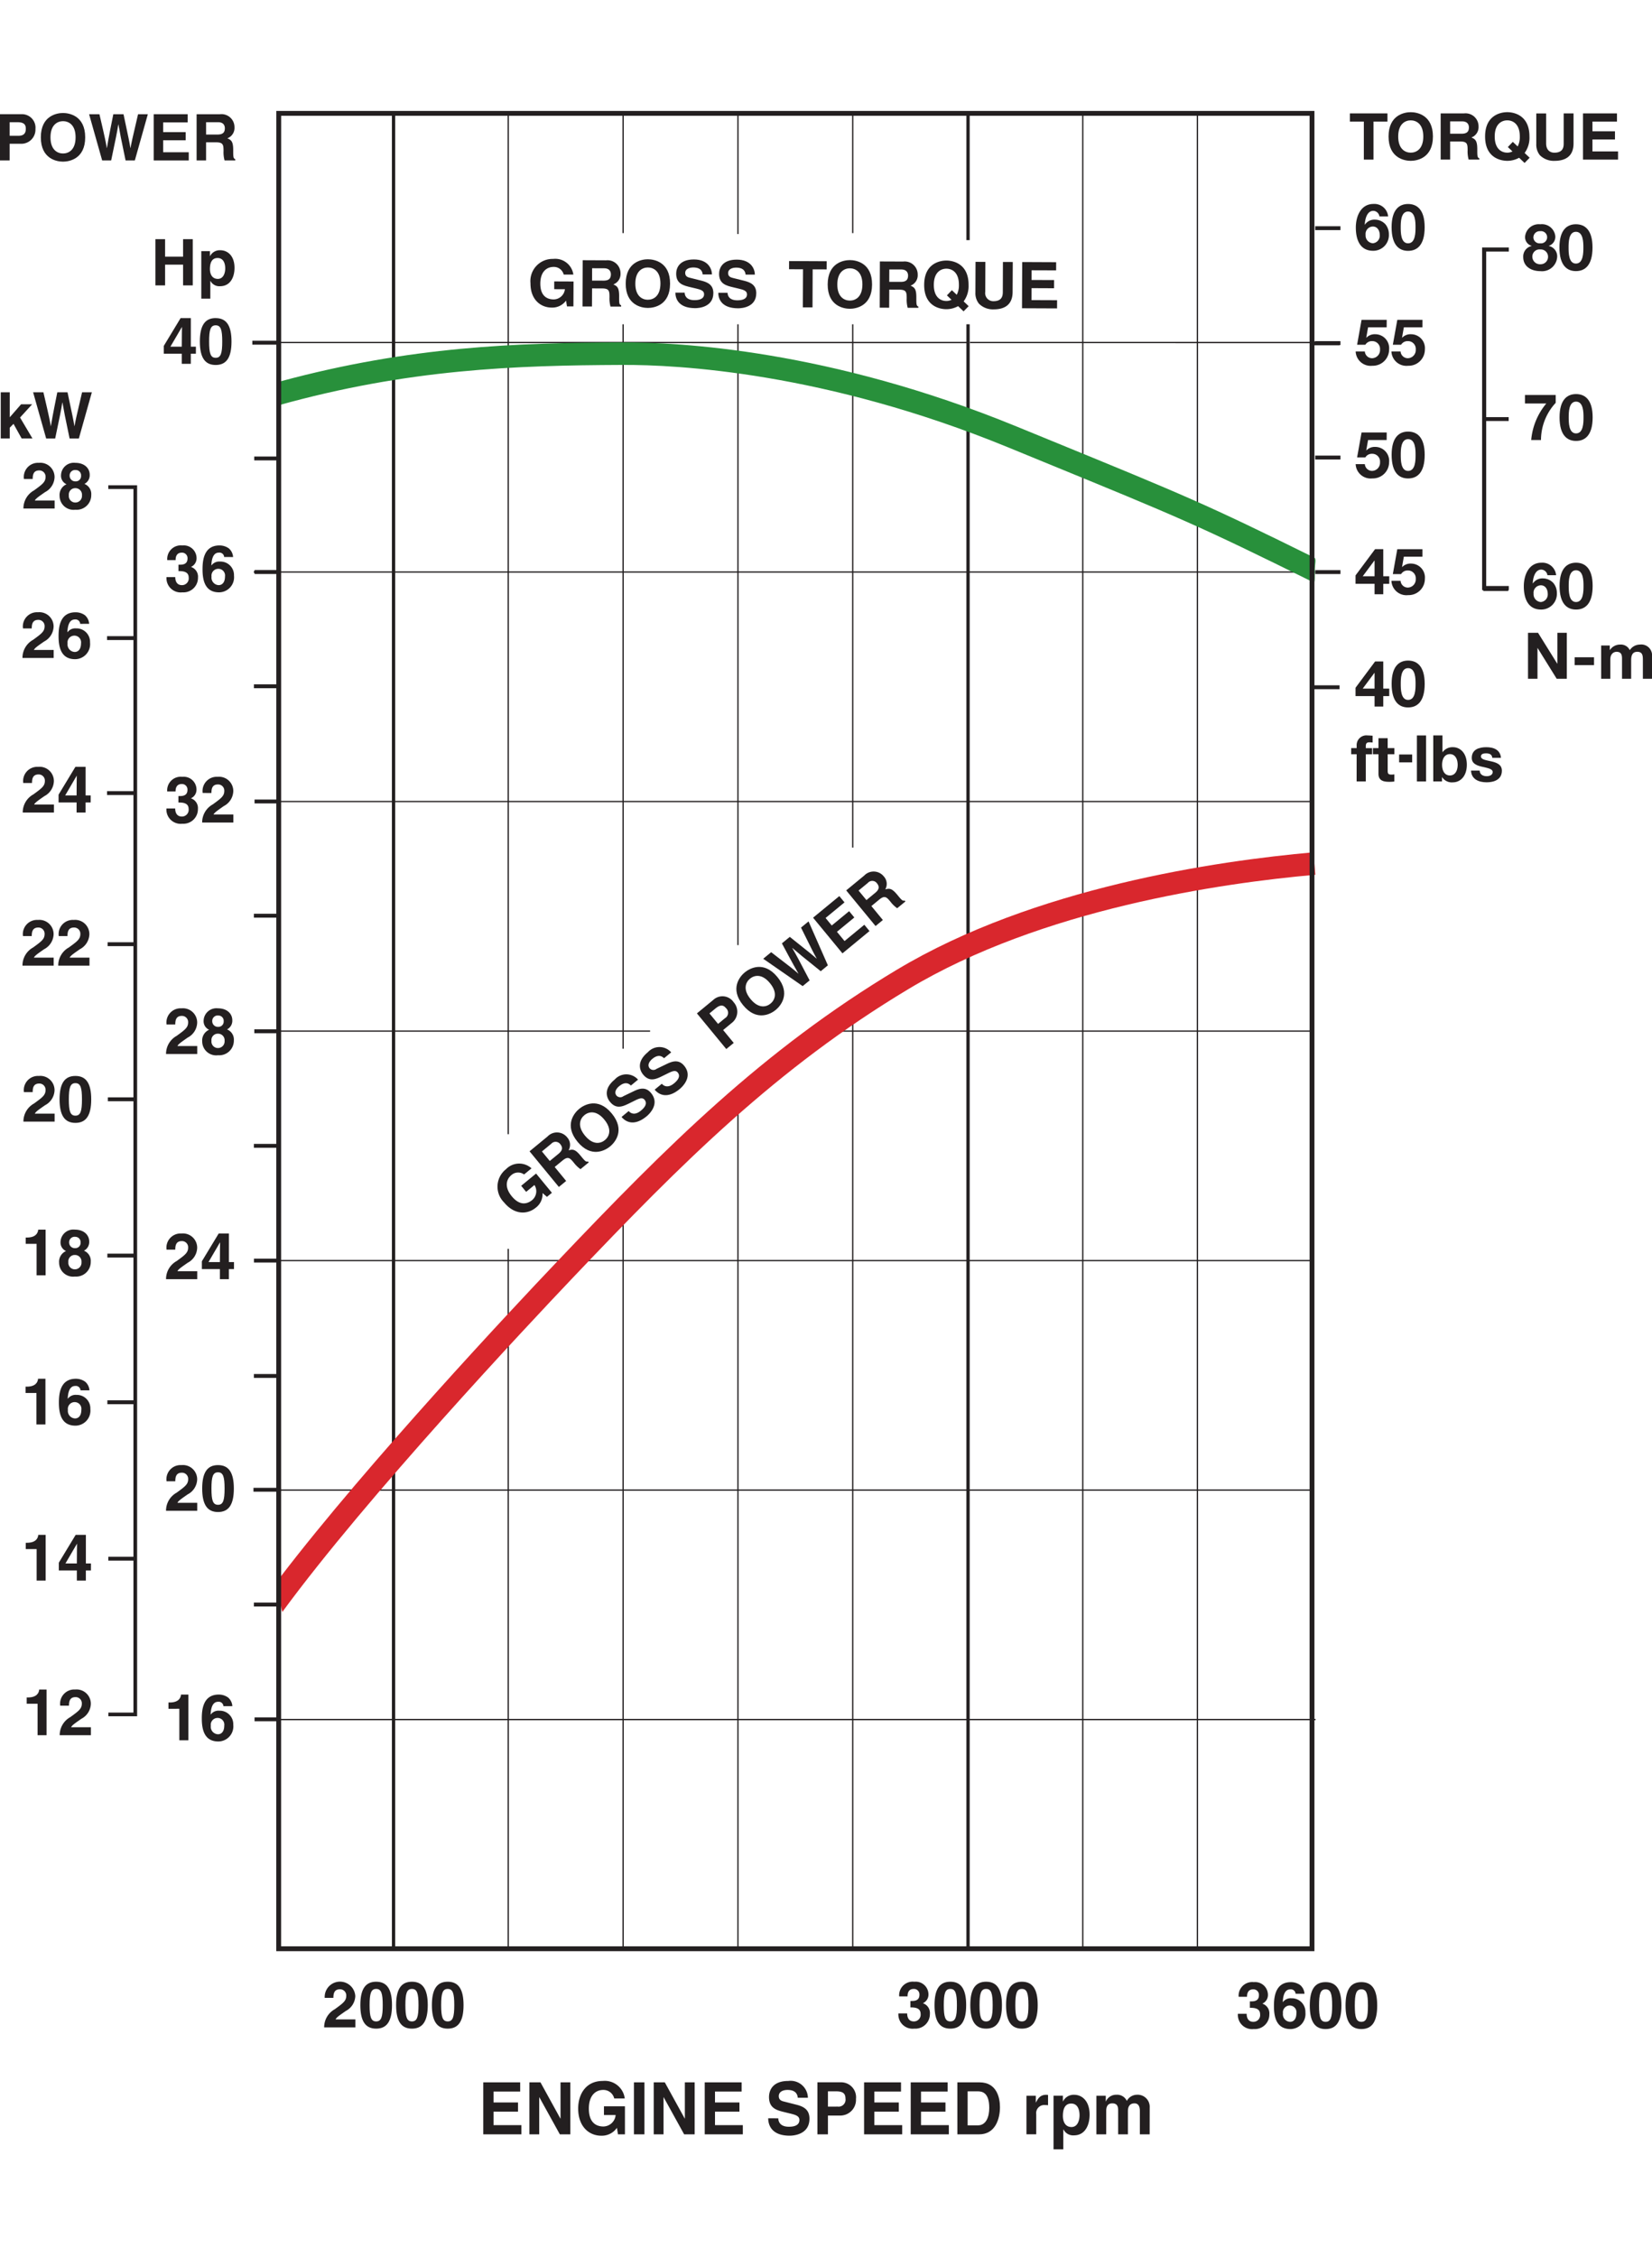 <svg xmlns="http://www.w3.org/2000/svg" viewBox="0 0 216 295"><g id="Isolation_Mode" data-name="Isolation Mode"><path d="M171.6,254.808H36.382v-.168H171.6Zm.407-29.992H36.24v-.168H172.01Zm-.52-29.994H36.24v-.168H171.49Zm-.092-29.994H36.384v-.168H171.4Zm.205-29.992h-64.7v-.168h64.7Zm-86.6,0H36.384v-.168H85Zm86.805-30H36.719v-.168H171.808Zm.105-29.992H36.387v-.168H171.913Zm-.283-29.994H126.823v-.168H171.63Zm-45.185,0H36.387v-.168h90.058ZM171.6,14.859H36.389v-.168H171.6Z" fill="#231f20"/><path d="M2.43,17.746c.944,0,.944-.674.944-.943,0-.589-.328-.832-1.112-.832h-1v1.775ZM1.262,20.967H0v-6.04H2.758a1.768,1.768,0,0,1,1.878,1.936,1.853,1.853,0,0,1-1.927,1.928H1.262Z" fill="#231f20"/><path d="M8.243,20.059c.681,0,1.64-.42,1.64-2.112s-.959-2.111-1.64-2.111S6.6,16.258,6.6,17.947s.959,2.112,1.639,2.112m0-5.291c.8,0,2.9.346,2.9,3.179s-2.1,3.179-2.9,3.179-2.9-.344-2.9-3.179,2.1-3.179,2.9-3.179" fill="#231f20"/><path d="M11.65,14.928H13c.775,3.3.849,3.726.959,4.416h.018c.108-.631.2-1.245.84-4.416H16.15c.708,3.313.766,3.634.9,4.416h.016c.1-.573.2-1.094.986-4.416h1.278l-1.7,6.04H16.42c-.623-2.961-.733-3.551-.935-4.711h-.016c-.184,1.16-.285,1.6-.934,4.711H13.358Z" fill="#231f20"/><polygon points="20.096 14.927 20.096 20.968 24.679 20.968 24.679 19.898 21.332 19.898 21.332 18.333 24.275 18.333 24.275 17.266 21.332 17.266 21.332 15.996 24.535 15.996 24.535 14.927 20.096 14.927" fill="#231f20"/><path d="M28.422,17.585c.658,0,.977-.227.977-.824,0-.319-.143-.791-.882-.791H26.944v1.615Zm-2.716-2.657h3.053a1.7,1.7,0,0,1,1.9,1.707,1.443,1.443,0,0,1-.933,1.44c.5.218.766.4.766,1.53,0,.882,0,1.1.27,1.2v.159h-1.4a3.965,3.965,0,0,1-.135-1.22c0-.824-.05-1.145-.984-1.145h-1.3v2.365H25.706Z" fill="#231f20"/><polygon points="63.187 272.144 63.187 278.939 68.171 278.939 68.171 277.737 64.53 277.737 64.53 275.976 67.729 275.976 67.729 274.774 64.53 274.774 64.53 273.346 68.014 273.346 68.014 272.144 63.187 272.144" fill="#231f20"/><polygon points="73.289 272.144 73.289 276.877 73.271 276.877 70.666 272.144 69.221 272.144 69.221 278.939 70.502 278.939 70.502 274.094 70.52 274.094 73.2 278.939 74.57 278.939 74.57 272.144 73.289 272.144" fill="#231f20"/><path d="M78.967,275.276H81.71v3.662H80.8l-.137-.849a2.4,2.4,0,0,1-2.049,1.029c-1.582,0-3.017-1.173-3.017-3.557,0-1.855,1-3.6,3.21-3.6a2.63,2.63,0,0,1,2.88,2.289H80.31a1.453,1.453,0,0,0-1.435-1.116c-.977,0-1.883.7-1.883,2.441,0,1.856.978,2.339,1.91,2.339a1.639,1.639,0,0,0,1.593-1.5H78.967Z" fill="#231f20"/><rect x="82.888" y="272.144" width="1.373" height="6.795" fill="#231f20"/><polygon points="89.545 272.144 89.545 276.877 89.529 276.877 86.923 272.144 85.476 272.144 85.476 278.939 86.757 278.939 86.757 274.094 86.775 274.094 89.452 278.939 90.827 278.939 90.827 272.144 89.545 272.144" fill="#231f20"/><polygon points="92.143 272.144 92.143 278.939 97.125 278.939 97.125 277.737 93.486 277.737 93.486 275.976 96.685 275.976 96.685 274.774 93.486 274.774 93.486 273.346 96.97 273.346 96.97 272.144 92.143 272.144" fill="#231f20"/><path d="M101.761,276.847c.009.38.191,1.1,1.39,1.1.65,0,1.371-.162,1.371-.881,0-.53-.5-.672-1.189-.842l-.7-.171c-1.06-.256-2.085-.5-2.085-2,0-.759.394-2.091,2.523-2.091a2.259,2.259,0,0,1,2.561,2.194H104.31c-.035-.3-.146-1.022-1.343-1.022-.521,0-1.141.2-1.141.813,0,.531.42.645.694.71l1.6.407c.9.227,1.718.606,1.718,1.826,0,2.044-2.011,2.224-2.588,2.224-2.395,0-2.806-1.429-2.806-2.271Z" fill="#231f20"/><path d="M109.524,275.313a.911.911,0,0,0,1.022-1.058c0-.663-.355-.937-1.206-.937h-1.088v2Zm-1.272,3.626H106.88v-6.8h3a1.957,1.957,0,0,1,2.04,2.177,2.055,2.055,0,0,1-2.094,2.168h-1.573Z" fill="#231f20"/><polygon points="112.979 272.144 112.979 278.939 117.962 278.939 117.962 277.737 114.322 277.737 114.322 275.976 117.521 275.976 117.521 274.774 114.322 274.774 114.322 273.346 117.807 273.346 117.807 272.144 112.979 272.144" fill="#231f20"/><polygon points="119.077 272.144 119.077 278.939 124.061 278.939 124.061 277.737 120.422 277.737 120.422 275.976 123.621 275.976 123.621 274.774 120.422 274.774 120.422 273.346 123.904 273.346 123.904 272.144 119.077 272.144" fill="#231f20"/><path d="M126.519,277.765h1.336c1.114,0,1.49-1.164,1.49-2.28,0-2.006-.924-2.168-1.508-2.168h-1.318Zm-1.344-5.621h2.9c2.213,0,2.671,1.95,2.671,3.237,0,1.456-.559,3.559-2.725,3.559h-2.844Z" fill="#231f20"/><path d="M134.209,273.9h1.224v.872h.02c.263-.512.557-1,1.335-1a2.243,2.243,0,0,1,.245.018v1.345a2.156,2.156,0,0,0-.364-.02,1.055,1.055,0,0,0-1.18,1.2v2.621h-1.28Z" fill="#231f20"/><path d="M140.1,277.983c.822,0,1.051-.928,1.051-1.523,0-.795-.274-1.544-1.089-1.544-.877,0-1.088.816-1.088,1.62,0,.746.31,1.447,1.126,1.447m-1.126-3.35h.018a1.545,1.545,0,0,1,1.454-.862c1.071,0,2.021.851,2.021,2.594,0,1.382-.6,2.707-2.048,2.707a1.412,1.412,0,0,1-1.371-.777h-.02v2.6h-1.278v-7h1.224Z" fill="#231f20"/><path d="M150.318,278.939h-1.28v-3.057c0-.749-.319-.993-.694-.993-.641,0-.87.435-.87,1.031v3.019H146.2v-3.028c0-.427,0-1.022-.768-1.022-.6,0-.795.435-.795.984v3.066h-1.281V273.9h1.224v.739h.018a1.449,1.449,0,0,1,1.382-.872,1.382,1.382,0,0,1,1.352.8,1.523,1.523,0,0,1,1.3-.8,1.577,1.577,0,0,1,1.691,1.685Z" fill="#231f20"/><path d="M42.455,261.1a2,2,0,0,1,4-.227,2.288,2.288,0,0,1-1.245,1.943c-.79.555-1.2.824-1.336,1.1h2.59v1.044h-4.08a2.687,2.687,0,0,1,1.389-2.372c1.076-.784,1.5-1.085,1.5-1.759a.807.807,0,0,0-.825-.849c-.824,0-.849.681-.858,1.119Z" fill="#231f20"/><path d="M49.184,264.182c.672,0,.858-.589.858-2.128s-.186-2.12-.858-2.12-.858.579-.858,2.12.184,2.128.858,2.128m0-5.189c1.4,0,2.069.968,2.069,3.061s-.665,3.071-2.069,3.071-2.069-.977-2.069-3.071.665-3.061,2.069-3.061" fill="#231f20"/><path d="M53.862,264.182c.671,0,.858-.589.858-2.128s-.187-2.12-.858-2.12-.859.579-.859,2.12.185,2.128.859,2.128m0-5.189c1.4,0,2.068.968,2.068,3.061s-.664,3.071-2.068,3.071-2.069-.977-2.069-3.071.664-3.061,2.069-3.061" fill="#231f20"/><path d="M58.539,264.182c.671,0,.858-.589.858-2.128s-.187-2.12-.858-2.12-.858.579-.858,2.12.184,2.128.858,2.128m0-5.189c1.4,0,2.069.968,2.069,3.061s-.665,3.071-2.069,3.071-2.069-.977-2.069-3.071.665-3.061,2.069-3.061" fill="#231f20"/><path d="M119.034,261.507h.184c.355,0,1-.033,1-.806a.717.717,0,0,0-.748-.766c-.808,0-.808.766-.808.975H117.57a1.775,1.775,0,0,1,1.976-1.916,1.673,1.673,0,0,1,1.851,1.664,1.227,1.227,0,0,1-.714,1.137v.016a1.331,1.331,0,0,1,.9,1.388,1.9,1.9,0,0,1-2.038,1.925,1.861,1.861,0,0,1-2.078-1.992h1.153l-.007.006c0,.322.083,1.045.874,1.045a.877.877,0,0,0,.883-.984c0-.818-.791-.851-1.337-.851Z" fill="#231f20"/><path d="M124.258,264.182c.672,0,.858-.589.858-2.128s-.186-2.12-.858-2.12-.858.579-.858,2.12.184,2.128.858,2.128m0-5.189c1.4,0,2.069.968,2.069,3.061s-.665,3.071-2.069,3.071-2.069-.977-2.069-3.071.665-3.061,2.069-3.061" fill="#231f20"/><path d="M128.935,264.182c.672,0,.858-.589.858-2.128s-.186-2.12-.858-2.12-.858.579-.858,2.12.184,2.128.858,2.128m0-5.189c1.4,0,2.069.968,2.069,3.061s-.665,3.071-2.069,3.071-2.069-.977-2.069-3.071.665-3.061,2.069-3.061" fill="#231f20"/><path d="M133.612,264.182c.671,0,.858-.589.858-2.128s-.187-2.12-.858-2.12-.858.579-.858,2.12.184,2.128.858,2.128m0-5.189c1.4,0,2.069.968,2.069,3.061s-.665,3.071-2.069,3.071-2.069-.977-2.069-3.071.665-3.061,2.069-3.061" fill="#231f20"/><path d="M163.422,261.561h.184c.355,0,1-.034,1-.807a.717.717,0,0,0-.748-.766c-.809,0-.809.766-.809.975h-1.094a1.777,1.777,0,0,1,1.977-1.916,1.673,1.673,0,0,1,1.851,1.665,1.225,1.225,0,0,1-.714,1.136v.016a1.333,1.333,0,0,1,.9,1.388,1.9,1.9,0,0,1-2.036,1.926,1.861,1.861,0,0,1-2.078-1.993h1.153l-.007.007c0,.321.083,1.044.874,1.044a.877.877,0,0,0,.883-.984c0-.817-.791-.851-1.337-.851Z" fill="#231f20"/><path d="M168.647,262.1a.9.9,0,0,0-.9,1.027.982.982,0,0,0,.934,1.11c.429,0,.825-.326.825-1.135a.877.877,0,0,0-.858-1m.748-1.538a.614.614,0,0,0-.69-.573c-.766,0-.944.876-.984,1.649l.016.018a1.251,1.251,0,0,1,1.119-.5A1.766,1.766,0,0,1,170.682,263a1.971,1.971,0,0,1-1.952,2.179c-1.809,0-2.161-1.514-2.161-3,0-1.137.15-3.129,2.219-3.129a2.082,2.082,0,0,1,1.22.388,1.61,1.61,0,0,1,.555,1.126Z" fill="#231f20"/><path d="M173.323,264.235c.671,0,.858-.588.858-2.127s-.187-2.121-.858-2.121-.858.58-.858,2.121.184,2.127.858,2.127m0-5.189c1.4,0,2.069.968,2.069,3.062s-.665,3.071-2.069,3.071-2.069-.977-2.069-3.071.665-3.062,2.069-3.062" fill="#231f20"/><path d="M178,264.235c.671,0,.858-.588.858-2.127s-.187-2.121-.858-2.121-.859.58-.859,2.121.185,2.127.859,2.127m0-5.189c1.4,0,2.069.968,2.069,3.062s-.665,3.071-2.069,3.071-2.069-.977-2.069-3.071.665-3.062,2.069-3.062" fill="#231f20"/><rect x="51.241" y="14.651" width="0.432" height="240.001" fill="#231f20"/><path d="M111.581,254.915h-.168v-122.4h.168Zm-15.015,0H96.4v-111.1h.168Zm-15.012-.263h-.168v-96.8h.168Zm-15.014,0h-.168V163.214h.168Zm0-106.422h-.168V14.651h.168Zm15.014-11.171h-.168V42.381h.168ZM96.566,123.52H96.4V42.381h.168Zm15.015-12.749h-.168V42.381h.168ZM96.566,30.583H96.4V14.651h.168Zm15.015-.119h-.168V14.914h.168Zm-30.027,0h-.168V14.914h.168Z" fill="#231f20"/><path d="M126.788,254.914h-.432V42.38h.432Zm0-223.53h-.432V14.915h.432Z" fill="#231f20"/><path d="M156.648,254.915h-.168V14.651h.168Zm-14.992,0h-.168v-240h.168Z" fill="#231f20"/><polygon points="176.497 14.82 176.497 15.889 178.323 15.889 178.323 20.861 179.584 20.861 179.584 15.889 181.41 15.889 181.41 14.82 176.497 14.82" fill="#231f20"/><path d="M184.456,19.952c.681,0,1.64-.42,1.64-2.112s-.959-2.111-1.64-2.111-1.64.422-1.64,2.111.96,2.112,1.64,2.112m0-5.29c.8,0,2.9.346,2.9,3.178s-2.1,3.179-2.9,3.179-2.9-.344-2.9-3.179,2.1-3.178,2.9-3.178" fill="#231f20"/><path d="M191.084,17.478c.658,0,.977-.227.977-.824,0-.319-.144-.791-.883-.791h-1.572v1.615Zm-2.716-2.657h3.053a1.7,1.7,0,0,1,1.9,1.707,1.442,1.442,0,0,1-.932,1.44c.5.218.766.4.766,1.53,0,.883,0,1.1.27,1.2v.159h-1.4a4,4,0,0,1-.134-1.219c0-.825-.05-1.146-.984-1.146h-1.3v2.365h-1.238Z" fill="#231f20"/><path d="M197.8,18.54l.638.6a2.688,2.688,0,0,0,.279-1.3c0-1.689-.959-2.112-1.64-2.112s-1.642.423-1.642,2.112.959,2.112,1.642,2.112a1.481,1.481,0,0,0,.681-.162l-.607-.571Zm1.539,2.758-.714-.68a3.172,3.172,0,0,1-1.548.4c-.8,0-2.9-.344-2.9-3.179s2.1-3.179,2.9-3.179,2.9.344,2.9,3.179a3.38,3.38,0,0,1-.631,2.152l.656.625Z" fill="#231f20"/><path d="M205.741,18.749c0,1.591-.96,2.272-2.483,2.272a2.577,2.577,0,0,1-1.916-.733,2.193,2.193,0,0,1-.472-1.464v-4h1.288v3.92c0,.843.487,1.211,1.076,1.211.867,0,1.219-.42,1.219-1.152V14.82h1.288Z" fill="#231f20"/><polygon points="206.977 14.82 206.977 20.861 211.56 20.861 211.56 19.791 208.213 19.791 208.213 18.228 211.158 18.228 211.158 17.158 208.213 17.158 208.213 15.889 211.419 15.889 211.419 14.82 206.977 14.82" fill="#231f20"/><path d="M68.146,154.973l1.947-1.6,2.069,2.514-.647.533-.579-.5a2.221,2.221,0,0,1-.872,1.908c-1.123.923-2.806.959-4.153-.679a2.9,2.9,0,0,1,.247-4.344,2.394,2.394,0,0,1,3.338-.113l-.973.8a1.324,1.324,0,0,0-1.651.074c-.694.571-.941,1.582.043,2.777,1.047,1.271,2.015,1.031,2.678.485a1.5,1.5,0,0,0,.285-1.956l-1.085.894Z" fill="#231f20"/><path d="M73.027,150.791c.5-.418.609-.795.229-1.258a.76.76,0,0,0-1.184-.049l-1.215,1,1.026,1.246Zm-3.788-.326,2.357-1.94a1.7,1.7,0,0,1,2.554.11,1.44,1.44,0,0,1,.193,1.7c.521-.146.847-.173,1.564.7.561.681.7.849.972.757l.1.123L75.9,152.8a4.032,4.032,0,0,1-.88-.856c-.524-.636-.766-.852-1.487-.258l-1.007.828,1.5,1.827-.954.784Z" fill="#231f20"/><path d="M79.092,149c.526-.433,1-1.366-.074-2.673s-2.084-1.02-2.61-.586-1,1.366.076,2.673,2.083,1.02,2.608.586m-3.362-4.084c.615-.507,2.459-1.579,4.261.611s.4,3.79-.218,4.3-2.46,1.579-4.261-.609-.4-3.792.218-4.3" fill="#231f20"/><path d="M82.2,145.205c.22.254.757.643,1.606-.061.463-.377.883-.912.476-1.406-.3-.364-.73-.173-1.319.119l-.595.294c-.9.445-1.766.874-2.61-.15-.429-.521-.9-1.665.611-2.911a2.046,2.046,0,0,1,3.057.009l-.934.77c-.2-.186-.681-.615-1.532.085-.371.3-.7.8-.353,1.227a.661.661,0,0,0,.9.081l1.366-.656c.764-.371,1.564-.591,2.253.245,1.155,1.4-.173,2.705-.582,3.041-1.7,1.4-2.8.661-3.275.084Z" fill="#231f20"/><path d="M86.534,141.638c.22.254.757.642,1.609-.059.46-.379.88-.912.474-1.406-.3-.364-.73-.173-1.319.117l-.6.294c-.9.445-1.764.874-2.609-.15-.429-.519-.9-1.665.611-2.912a2.046,2.046,0,0,1,3.058.012l-.935.768c-.2-.187-.68-.616-1.532.085-.37.306-.7.8-.35,1.227a.656.656,0,0,0,.894.081l1.366-.656c.764-.369,1.563-.591,2.253.245,1.155,1.4-.173,2.7-.582,3.041-1.7,1.4-2.8.663-3.275.083Z" fill="#231f20"/><path d="M94.79,133.072a.82.82,0,0,0,.128-1.325c-.375-.456-.781-.434-1.386.063l-.772.635,1.127,1.371Zm1.146,3.23-.975.8-3.839-4.661,2.13-1.754a1.765,1.765,0,0,1,2.677.3,1.85,1.85,0,0,1-.263,2.711l-1.116.919Z" fill="#231f20"/><path d="M100.747,131.161c.528-.431,1-1.363-.074-2.671s-2.085-1.02-2.611-.586-1,1.366.077,2.671,2.082,1.02,2.608.586m-3.363-4.082c.618-.507,2.46-1.579,4.261.609s.4,3.792-.218,4.3-2.459,1.579-4.261-.611-.4-3.79.218-4.3" fill="#231f20"/><path d="M99.792,125.3l1.038-.856c2.7,2.062,3.026,2.336,3.549,2.8l.013-.011c-.316-.555-.635-1.087-2.158-3.943l1.031-.849c2.653,2.107,2.9,2.319,3.5,2.835l.013-.011c-.285-.5-.539-.97-2.046-4.035l.986-.811,2.527,5.742-.934.769c-2.363-1.89-2.822-2.274-3.716-3.042l-.011.011c.593,1.013.8,1.415,2.273,4.23l-.909.748Z" fill="#231f20"/><polygon points="110.418 117.934 107.945 119.972 108.752 120.954 111.025 119.082 111.703 119.907 109.43 121.776 110.425 122.987 113.011 120.857 113.689 121.681 110.151 124.595 106.31 119.934 109.74 117.11 110.418 117.934" fill="#231f20"/><path d="M114.429,116.691c.506-.416.609-.793.229-1.256a.757.757,0,0,0-1.183-.049l-1.216,1,1.027,1.249Zm-3.787-.324L113,114.426a1.7,1.7,0,0,1,2.554.11,1.442,1.442,0,0,1,.194,1.7c.521-.146.847-.175,1.563.694.562.683.7.852.973.76l.1.123-1.076.885a3.938,3.938,0,0,1-.881-.856c-.523-.633-.766-.849-1.487-.256l-1.006.829,1.5,1.824-.955.787Z" fill="#231f20"/><path d="M72.465,36.778l2.525.011-.016,3.255-.84,0-.124-.757a2.22,2.22,0,0,1-1.887.91c-1.455-.007-2.772-1.056-2.763-3.174a2.9,2.9,0,0,1,2.966-3.185,2.394,2.394,0,0,1,2.641,2.046l-1.262,0a1.322,1.322,0,0,0-1.317-1c-.9,0-1.734.616-1.741,2.163-.006,1.649.892,2.081,1.75,2.085A1.5,1.5,0,0,0,73.864,37.8l-1.4-.007Z" fill="#231f20"/><path d="M78.893,36.677c.656,0,.975-.222.979-.82,0-.319-.141-.791-.88-.793l-1.573-.007-.006,1.615Zm-2.707-2.669,3.053.014a1.7,1.7,0,0,1,1.894,1.714,1.443,1.443,0,0,1-.939,1.435c.5.223.763.407.759,1.534-.005.883-.005,1.1.265,1.2l0,.159-1.395,0a4.038,4.038,0,0,1-.131-1.22c0-.827-.045-1.146-.979-1.15l-1.3-.005L77.4,40.053l-1.236,0Z" fill="#231f20"/><path d="M84.7,39.174c.683.005,1.643-.413,1.652-2.1s-.953-2.113-1.634-2.116-1.642.414-1.648,2.1.95,2.118,1.63,2.118m.023-5.29c.8,0,2.9.357,2.889,3.192S85.5,40.248,84.7,40.244s-2.9-.358-2.887-3.193,2.114-3.169,2.914-3.167" fill="#231f20"/><path d="M89.519,38.245c.007.337.173.977,1.276.982.6,0,1.263-.14,1.265-.778,0-.471-.451-.6-1.092-.754l-.647-.153c-.975-.232-1.916-.454-1.909-1.784,0-.672.368-1.855,2.329-1.849,1.849.007,2.341,1.222,2.348,1.961l-1.213,0c-.032-.27-.13-.91-1.231-.914-.481,0-1.054.173-1.056.719,0,.471.386.575.636.633l1.471.368c.825.205,1.579.544,1.575,1.631-.007,1.815-1.858,1.968-2.388,1.966-2.2-.009-2.579-1.281-2.574-2.029Z" fill="#231f20"/><path d="M95.13,38.267c.007.337.173.978,1.276.982.595,0,1.26-.137,1.265-.777,0-.472-.454-.6-1.092-.753l-.647-.155c-.975-.229-1.916-.454-1.909-1.783,0-.672.368-1.856,2.327-1.849,1.851.009,2.343,1.222,2.35,1.961l-1.213-.005c-.032-.269-.131-.909-1.232-.912-.48,0-1.053.171-1.055.719,0,.47.384.573.635.634l1.472.366c.824.207,1.579.546,1.575,1.631-.007,1.817-1.858,1.968-2.388,1.965-2.2-.009-2.579-1.28-2.575-2.028Z" fill="#231f20"/><polygon points="106.236 40.173 104.973 40.169 104.996 35.195 103.169 35.188 103.174 34.119 108.087 34.142 108.082 35.209 106.256 35.202 106.236 40.173" fill="#231f20"/><path d="M111.111,39.284c.683.005,1.642-.413,1.649-2.1s-.951-2.114-1.631-2.118-1.642.415-1.649,2.1.95,2.116,1.631,2.118m.022-5.29c.8,0,2.9.357,2.889,3.192s-2.116,3.17-2.916,3.167-2.9-.357-2.886-3.192,2.114-3.169,2.913-3.167" fill="#231f20"/><path d="M117.751,36.838c.656.005.975-.222.98-.82,0-.319-.142-.79-.881-.8l-1.572,0-.007,1.615Zm-2.707-2.669,3.053.012a1.7,1.7,0,0,1,1.894,1.716,1.443,1.443,0,0,1-.939,1.435c.5.221.764.407.759,1.535,0,.883,0,1.1.265,1.2l0,.159-1.395,0a4.028,4.028,0,0,1-.13-1.222c0-.825-.045-1.144-.98-1.148l-1.3-.005-.011,2.364-1.235-.005Z" fill="#231f20"/><path d="M124.459,37.926l.636.6a2.67,2.67,0,0,0,.283-1.294c.007-1.691-.95-2.116-1.631-2.118s-1.642.413-1.649,2.105.951,2.116,1.631,2.118a1.506,1.506,0,0,0,.683-.157l-.6-.575Zm1.528,2.766-.712-.683a3.161,3.161,0,0,1-1.55.4c-.8,0-2.9-.357-2.889-3.192s2.116-3.17,2.916-3.165,2.9.355,2.889,3.19A3.387,3.387,0,0,1,126,39.389l.654.624Z" fill="#231f20"/><path d="M132.4,38.17c-.007,1.59-.968,2.267-2.491,2.262A2.586,2.586,0,0,1,128,39.691a2.186,2.186,0,0,1-.465-1.465l.018-4.005,1.285.006-.016,3.918a1.057,1.057,0,0,0,1.071,1.218c.868,0,1.222-.416,1.225-1.148l.015-3.979,1.288.005Z" fill="#231f20"/><polygon points="138.09 35.333 134.884 35.322 134.88 36.591 137.825 36.602 137.82 37.671 134.875 37.658 134.868 39.224 138.215 39.237 138.211 40.306 133.628 40.286 133.653 34.246 138.094 34.266 138.09 35.333" fill="#231f20"/><path d="M23.77,45.309c0-1.447.025-2.381.025-2.565h-.016l-1.5,2.565Zm1.842.917h-.665v1.32H23.77v-1.32H21.414V45.208l2.2-3.635h1.336v3.736h.665Z" fill="#231f20"/><path d="M28.2,46.763c.672,0,.858-.588.858-2.127s-.186-2.121-.858-2.121-.858.582-.858,2.121.184,2.127.858,2.127m0-5.189c1.4,0,2.069.968,2.069,3.062S29.607,47.7,28.2,47.7s-2.069-.975-2.069-3.068.665-3.062,2.069-3.062" fill="#231f20"/><polygon points="21.585 34.588 21.585 37.298 20.322 37.298 20.322 31.257 21.585 31.257 21.585 33.546 23.939 33.546 23.939 31.257 25.202 31.257 25.202 37.298 23.939 37.298 23.939 34.588 21.585 34.588" fill="#231f20"/><path d="M28.483,36.448c.757,0,.966-.825.966-1.355,0-.705-.251-1.372-1-1.372-.809,0-1,.725-1,1.44,0,.665.285,1.287,1.035,1.287m-1.035-2.979h.018a1.42,1.42,0,0,1,1.336-.764c.984,0,1.86.755,1.86,2.3,0,1.227-.557,2.4-1.884,2.4a1.309,1.309,0,0,1-1.263-.69H27.5v2.314H26.32V32.822h1.128Z" fill="#231f20"/><path d="M36.653,224.954h-3.37v-.508h3.37Zm.075-30H33.14v-.508h3.588ZM36.572,165H33.205v-.508h3.367Zm.049-29.968H33.252v-.507h3.369ZM36.653,105h-3.37v-.508h3.37Zm0-29.983h-3.37V74.5h3.37Zm-.292-29.974H32.993V44.53h3.368Z" fill="#231f20"/><path d="M23.335,73.8h.184c.355,0,1-.034,1-.809a.717.717,0,0,0-.748-.764c-.809,0-.809.764-.809.975H21.87a1.776,1.776,0,0,1,1.977-1.916A1.673,1.673,0,0,1,25.7,72.949a1.225,1.225,0,0,1-.714,1.136V74.1a1.333,1.333,0,0,1,.9,1.388,1.9,1.9,0,0,1-2.038,1.926,1.861,1.861,0,0,1-2.078-1.993h1.153l-.007.007c0,.321.083,1.044.874,1.044a.877.877,0,0,0,.883-.984c0-.817-.791-.851-1.337-.851Z" fill="#231f20"/><path d="M28.559,74.338a.893.893,0,0,0-.9,1.024.983.983,0,0,0,.934,1.11c.429,0,.825-.328.825-1.134a.875.875,0,0,0-.858-1m.748-1.541a.613.613,0,0,0-.69-.573c-.766,0-.943.876-.984,1.649l.016.018a1.253,1.253,0,0,1,1.119-.5,1.767,1.767,0,0,1,1.826,1.843,1.971,1.971,0,0,1-1.952,2.179c-1.809,0-2.161-1.515-2.161-3,0-1.137.15-3.129,2.219-3.129a2.093,2.093,0,0,1,1.22.386,1.622,1.622,0,0,1,.555,1.128Z" fill="#231f20"/><path d="M22.027,222.5H22.2c1.137,0,1.438-.589,1.465-1.034h.966v5.971H23.449v-4.113H22.027Z" fill="#231f20"/><path d="M28.463,224.516a.9.9,0,0,0-.9,1.027.983.983,0,0,0,.935,1.11c.429,0,.824-.326.824-1.135a.876.876,0,0,0-.858-1m.748-1.539a.613.613,0,0,0-.689-.572c-.766,0-.944.876-.984,1.648l.015.018a1.253,1.253,0,0,1,1.119-.5,1.766,1.766,0,0,1,1.827,1.842,1.971,1.971,0,0,1-1.953,2.179c-1.808,0-2.161-1.514-2.161-3,0-1.137.151-3.13,2.22-3.13a2.079,2.079,0,0,1,1.22.389,1.606,1.606,0,0,1,.554,1.125Z" fill="#231f20"/><path d="M21.777,193.587a1.852,1.852,0,0,1,1.952-2.111,1.865,1.865,0,0,1,2.051,1.884,2.29,2.29,0,0,1-1.245,1.944c-.791.554-1.2.824-1.336,1.1h2.59v1.045h-4.08a2.685,2.685,0,0,1,1.388-2.372c1.076-.784,1.506-1.085,1.506-1.759a.806.806,0,0,0-.825-.849c-.824,0-.849.68-.858,1.118Z" fill="#231f20"/><path d="M28.506,196.665c.672,0,.858-.588.858-2.127s-.186-2.121-.858-2.121-.858.58-.858,2.121.184,2.127.858,2.127m0-5.189c1.4,0,2.069.968,2.069,3.062s-.665,3.071-2.069,3.071-2.069-.977-2.069-3.071.665-3.062,2.069-3.062" fill="#231f20"/><path d="M21.778,163.318a1.852,1.852,0,0,1,1.952-2.111,1.866,1.866,0,0,1,2.051,1.885,2.289,2.289,0,0,1-1.245,1.943c-.79.555-1.2.824-1.336,1.1h2.59v1.045H21.71a2.684,2.684,0,0,1,1.389-2.372c1.076-.784,1.5-1.085,1.5-1.759a.806.806,0,0,0-.825-.849c-.824,0-.849.68-.858,1.118Z" fill="#231f20"/><path d="M28.751,164.942c0-1.446.025-2.381.025-2.565H28.76l-1.5,2.565Zm1.842.917h-.665v1.321H28.751v-1.321H26.394v-1.018l2.2-3.634h1.337v3.735h.665Z" fill="#231f20"/><path d="M21.778,133.891a1.852,1.852,0,0,1,1.952-2.111,1.864,1.864,0,0,1,2.051,1.885,2.28,2.28,0,0,1-1.245,1.94c-.79.558-1.2.827-1.336,1.1h2.59v1.045H21.71a2.684,2.684,0,0,1,1.389-2.372c1.076-.784,1.5-1.087,1.5-1.759a.806.806,0,0,0-.825-.849c-.824,0-.849.68-.858,1.118Z" fill="#231f20"/><path d="M29.246,133.461a.691.691,0,0,0-.69-.741.715.715,0,0,0-.806.741.734.734,0,0,0,.766.74.689.689,0,0,0,.73-.74m-.757,1.634a.826.826,0,0,0-.84.925.85.85,0,0,0,.867.95.869.869,0,0,0,.849-.943.851.851,0,0,0-.876-.932m.018,2.817a1.829,1.829,0,0,1-2.069-1.818,1.515,1.515,0,0,1,.907-1.514,1.213,1.213,0,0,1-.723-1.168,1.676,1.676,0,0,1,1.86-1.633c1.236,0,1.892.732,1.892,1.557a1.271,1.271,0,0,1-.69,1.2,1.424,1.424,0,0,1,.892,1.44,1.913,1.913,0,0,1-2.069,1.935" fill="#231f20"/><path d="M23.328,104.037h.184c.355,0,1-.034,1-.806a.717.717,0,0,0-.748-.766c-.809,0-.809.766-.809.975H21.863a1.777,1.777,0,0,1,1.977-1.917,1.673,1.673,0,0,1,1.851,1.665,1.227,1.227,0,0,1-.714,1.137v.015a1.336,1.336,0,0,1,.9,1.389,1.9,1.9,0,0,1-2.037,1.925,1.861,1.861,0,0,1-2.078-1.993h1.152l-.006.009c0,.319.083,1.043.873,1.043a.877.877,0,0,0,.883-.984c0-.818-.79-.849-1.336-.849Z" fill="#231f20"/><path d="M26.5,103.635a1.853,1.853,0,0,1,1.952-2.112,1.865,1.865,0,0,1,2.051,1.885,2.282,2.282,0,0,1-1.245,1.941c-.791.557-1.2.826-1.336,1.1h2.59V107.5h-4.08a2.686,2.686,0,0,1,1.388-2.372c1.076-.784,1.506-1.087,1.506-1.759a.807.807,0,0,0-.825-.849c-.824,0-.849.681-.858,1.119Z" fill="#231f20"/><path d="M3.491,221.841h.168c1.137,0,1.438-.589,1.465-1.034H6.09v5.971H4.913v-4.113H3.491Z" fill="#231f20"/><path d="M7.874,222.918a1.853,1.853,0,0,1,1.952-2.112,1.866,1.866,0,0,1,2.051,1.885,2.287,2.287,0,0,1-1.245,1.943c-.79.555-1.2.825-1.336,1.1h2.59v1.045H7.806A2.686,2.686,0,0,1,9.2,224.407c1.076-.784,1.5-1.085,1.5-1.759a.807.807,0,0,0-.825-.849c-.824,0-.849.681-.858,1.119Z" fill="#231f20"/><path d="M3.369,201.627h.168c1.137,0,1.438-.588,1.465-1.033h.966v5.971H4.79v-4.113H3.369Z" fill="#231f20"/><path d="M10.048,204.329c0-1.447.025-2.382.025-2.566h-.016l-1.5,2.566Zm1.842.916h-.665v1.321H10.048v-1.321H7.692v-1.018l2.2-3.634h1.336v3.736h.665Z" fill="#231f20"/><path d="M3.129,142.728a1.852,1.852,0,0,1,1.952-2.111A1.865,1.865,0,0,1,7.132,142.5a2.291,2.291,0,0,1-1.244,1.944c-.791.555-1.2.824-1.337,1.1h2.59v1.045H3.062a2.685,2.685,0,0,1,1.388-2.372c1.076-.784,1.505-1.085,1.505-1.759a.806.806,0,0,0-.824-.849c-.825,0-.849.68-.858,1.118Z" fill="#231f20"/><path d="M9.859,145.806c.671,0,.858-.588.858-2.127s-.187-2.121-.858-2.121S9,142.138,9,143.679s.184,2.127.858,2.127m0-5.189c1.4,0,2.069.968,2.069,3.062s-.665,3.071-2.069,3.071-2.069-.975-2.069-3.071.665-3.062,2.069-3.062" fill="#231f20"/><path d="M3.006,82.129a1.853,1.853,0,0,1,1.952-2.112A1.865,1.865,0,0,1,7.009,81.9a2.289,2.289,0,0,1-1.244,1.943c-.791.555-1.2.824-1.337,1.1h2.59V85.99H2.939a2.683,2.683,0,0,1,1.388-2.372c1.076-.784,1.505-1.085,1.505-1.759a.806.806,0,0,0-.824-.849c-.825,0-.849.681-.858,1.119Z" fill="#231f20"/><path d="M9.736,83.072a.893.893,0,0,0-.9,1.024.983.983,0,0,0,.935,1.11c.429,0,.824-.328.824-1.134a.875.875,0,0,0-.858-1m.748-1.541a.613.613,0,0,0-.69-.573c-.766,0-.943.876-.984,1.649l.016.018a1.256,1.256,0,0,1,1.119-.5,1.766,1.766,0,0,1,1.826,1.842A1.971,1.971,0,0,1,9.819,86.15c-1.808,0-2.161-1.514-2.161-3,0-1.137.151-3.129,2.22-3.129A2.092,2.092,0,0,1,11.1,80.4a1.624,1.624,0,0,1,.555,1.128Z" fill="#231f20"/><path d="M3.041,102.332a1.853,1.853,0,0,1,1.952-2.112,1.865,1.865,0,0,1,2.051,1.885A2.289,2.289,0,0,1,5.8,104.048c-.791.555-1.2.824-1.337,1.1h2.59v1.044H2.974a2.683,2.683,0,0,1,1.388-2.372c1.076-.784,1.505-1.085,1.505-1.759a.807.807,0,0,0-.824-.849c-.825,0-.85.681-.859,1.119Z" fill="#231f20"/><path d="M10.014,103.956c0-1.447.025-2.382.025-2.566h-.016l-1.5,2.566Zm1.842.916h-.665v1.321H10.014v-1.321H7.658v-1.017l2.2-3.635h1.336v3.736h.665Z" fill="#231f20"/><path d="M3.006,122.339a1.853,1.853,0,0,1,1.952-2.112,1.865,1.865,0,0,1,2.051,1.885,2.29,2.29,0,0,1-1.244,1.943c-.791.555-1.2.824-1.337,1.1h2.59V126.2H2.939a2.682,2.682,0,0,1,1.388-2.372c1.076-.784,1.505-1.085,1.505-1.759a.806.806,0,0,0-.824-.849c-.825,0-.849.68-.858,1.119Z" fill="#231f20"/><path d="M7.683,122.339a1.853,1.853,0,0,1,1.952-2.112,1.866,1.866,0,0,1,2.051,1.885,2.289,2.289,0,0,1-1.245,1.943c-.79.555-1.2.824-1.336,1.1H11.7V126.2H7.615A2.684,2.684,0,0,1,9,123.828c1.076-.784,1.505-1.085,1.505-1.759a.807.807,0,0,0-.825-.849c-.824,0-.849.68-.858,1.119Z" fill="#231f20"/><path d="M3.13,62.6a1.852,1.852,0,0,1,1.953-2.111,1.866,1.866,0,0,1,2.051,1.885,2.289,2.289,0,0,1-1.245,1.943c-.791.555-1.2.824-1.337,1.1h2.59v1.044H3.063a2.685,2.685,0,0,1,1.388-2.372C5.527,63.305,5.956,63,5.956,62.33a.806.806,0,0,0-.824-.849c-.824,0-.849.68-.858,1.118Z" fill="#231f20"/><path d="M10.6,62.169a.689.689,0,0,0-.69-.739.713.713,0,0,0-.806.739.735.735,0,0,0,.766.742.691.691,0,0,0,.73-.742M9.842,63.8a.826.826,0,0,0-.84.926.85.85,0,0,0,.867.95.868.868,0,0,0,.849-.941.853.853,0,0,0-.876-.935m.018,2.817A1.827,1.827,0,0,1,7.791,64.8,1.515,1.515,0,0,1,8.7,63.288a1.211,1.211,0,0,1-.723-1.168,1.674,1.674,0,0,1,1.86-1.631c1.236,0,1.892.732,1.892,1.554a1.277,1.277,0,0,1-.69,1.2,1.419,1.419,0,0,1,.892,1.437A1.912,1.912,0,0,1,9.86,66.619" fill="#231f20"/><path d="M3.362,161.735H3.53c1.135,0,1.438-.588,1.465-1.033h.966v5.971H4.784V162.56H3.362Z" fill="#231f20"/><path d="M10.536,162.383a.69.69,0,0,0-.689-.741.713.713,0,0,0-.807.741.736.736,0,0,0,.766.741.69.69,0,0,0,.73-.741m-.757,1.631a.828.828,0,0,0-.84.928.849.849,0,0,0,.867.948.867.867,0,0,0,.849-.942.853.853,0,0,0-.876-.934m.018,2.819a1.828,1.828,0,0,1-2.069-1.817,1.512,1.512,0,0,1,.908-1.514,1.215,1.215,0,0,1-.724-1.168,1.677,1.677,0,0,1,1.86-1.634c1.236,0,1.892.733,1.892,1.557a1.274,1.274,0,0,1-.69,1.2,1.422,1.422,0,0,1,.892,1.438A1.912,1.912,0,0,1,9.8,166.833" fill="#231f20"/><path d="M3.342,181.223h.169c1.136,0,1.437-.588,1.464-1.033h.966v5.971H4.764v-4.113H3.342Z" fill="#231f20"/><path d="M9.778,183.242a.894.894,0,0,0-.9,1.026.983.983,0,0,0,.935,1.11c.429,0,.824-.326.824-1.134a.876.876,0,0,0-.858-1m.748-1.539a.614.614,0,0,0-.69-.573c-.766,0-.943.876-.984,1.649l.016.018a1.253,1.253,0,0,1,1.119-.5,1.766,1.766,0,0,1,1.826,1.842,1.971,1.971,0,0,1-1.952,2.18c-1.808,0-2.161-1.515-2.161-3,0-1.137.151-3.129,2.22-3.129a2.081,2.081,0,0,1,1.219.388,1.612,1.612,0,0,1,.555,1.126Z" fill="#231f20"/><polygon points="0.099 51.271 0.099 57.309 1.276 57.309 1.276 55.896 1.766 55.393 2.833 57.309 4.246 57.309 2.622 54.568 4.203 52.836 2.759 52.836 1.276 54.535 1.276 51.271 0.099 51.271" fill="#231f20"/><path d="M4.33,51.27H5.675c.775,3.307.85,3.727.96,4.417h.018c.107-.631.2-1.245.84-4.417H8.829c.708,3.316.766,3.635.9,4.417h.016c.1-.573.2-1.094.986-4.417H12.01l-1.7,6.041H9.1c-.622-2.963-.732-3.552-.935-4.713H8.149c-.185,1.161-.286,1.6-.935,4.713H6.037Z" fill="#231f20"/><polygon points="14.158 63.907 17.446 63.907 17.446 83.14 13.998 83.14 13.998 83.648 17.446 83.648 17.446 103.394 13.998 103.394 13.998 103.902 17.446 103.902 17.446 123.145 14.07 123.145 14.07 123.652 17.446 123.652 17.446 143.414 14.104 143.414 14.104 143.922 17.446 143.922 17.446 163.841 14.038 163.841 14.038 164.349 17.446 164.349 17.446 183.007 14.038 183.007 14.038 183.515 17.446 183.515 17.446 203.452 14.161 203.452 14.161 203.96 17.446 203.96 17.446 223.819 14.172 223.819 14.172 224.301 17.929 224.301 17.929 63.424 14.158 63.424 14.158 63.907" fill="#231f20"/><rect x="33.196" y="149.497" width="3.077" height="0.508" fill="#231f20"/><rect x="33.196" y="119.42" width="3.077" height="0.508" fill="#231f20"/><rect x="33.196" y="179.572" width="3.181" height="0.508" fill="#231f20"/><rect x="33.196" y="209.445" width="3.229" height="0.508" fill="#231f20"/><rect x="33.197" y="74.623" width="3.077" height="0.254" fill="#231f20"/><path d="M36.274,89.942H33.2v-.507h3.077Zm.131-29.774H33.24v-.507h3.165Z" fill="#231f20"/><rect x="171.966" y="74.513" width="3.3" height="0.508" fill="#231f20"/><rect x="171.966" y="59.543" width="3.3" height="0.508" fill="#231f20"/><rect x="171.966" y="44.586" width="3.3" height="0.508" fill="#231f20"/><rect x="171.966" y="29.567" width="3.3" height="0.508" fill="#231f20"/><rect x="171.847" y="89.563" width="3.3" height="0.508" fill="#231f20"/><path d="M179.726,73.268H179.7l-1.523,2.044h1.548Zm0,3.028h-2.489V75.2l2.557-3.432h1.069v3.542h.782V76.3h-.782V77.66h-1.137Z" fill="#231f20"/><path d="M185.985,72.755h-2.431l-.236,1.339.016.015a1.5,1.5,0,0,1,1.155-.453,1.821,1.821,0,0,1,1.815,2,2.126,2.126,0,0,1-2.186,2.121,1.963,1.963,0,0,1-2.188-1.869h1.195a.95.95,0,0,0,.968.883,1.065,1.065,0,0,0,1.018-1.135,1.015,1.015,0,0,0-1.018-1.1,1,1,0,0,0-.9.472h-1.078l.582-3.255h3.289Z" fill="#231f20"/><path d="M179.726,87.948H179.7l-1.523,2.044h1.548Zm0,3.028h-2.489V89.882l2.557-3.433h1.069v3.543h.782v.984h-.782v1.363h-1.137Z" fill="#231f20"/><path d="M184.109,91.472c.977,0,.977-1.44.977-2.1,0-.616,0-2.054-.977-2.054-.96,0-.96,1.438-.96,2.054,0,.662,0,2.1.96,2.1m0-5.14c1.177,0,2.17.742,2.17,3.038,0,2.347-.993,3.086-2.17,3.086s-2.152-.739-2.152-3.086c0-2.3.99-3.038,2.152-3.038" fill="#231f20"/><rect x="171.847" y="44.619" width="3.3" height="0.508" fill="#231f20"/><path d="M181.307,57.507h-2.43l-.236,1.337.016.018a1.5,1.5,0,0,1,1.154-.456,1.823,1.823,0,0,1,1.815,2,2.123,2.123,0,0,1-2.185,2.118,1.961,1.961,0,0,1-2.188-1.867h1.2a.95.95,0,0,0,.968.883,1.065,1.065,0,0,0,1.018-1.134,1.013,1.013,0,0,0-1.018-1.1.991.991,0,0,0-.9.471h-1.078l.582-3.255h3.288Z" fill="#231f20"/><path d="M184.109,61.545c.977,0,.977-1.437.977-2.1,0-.616,0-2.054-.977-2.054-.96,0-.96,1.438-.96,2.054,0,.665,0,2.1.96,2.1m0-5.14c1.177,0,2.17.742,2.17,3.038,0,2.347-.993,3.086-2.17,3.086s-2.152-.739-2.152-3.086c0-2.3.99-3.038,2.152-3.038" fill="#231f20"/><path d="M181.307,42.781h-2.43l-.236,1.339.016.016a1.5,1.5,0,0,1,1.154-.454,1.822,1.822,0,0,1,1.815,2,2.125,2.125,0,0,1-2.185,2.12,1.963,1.963,0,0,1-2.188-1.869h1.2a.95.95,0,0,0,.968.883,1.065,1.065,0,0,0,1.018-1.134,1.014,1.014,0,0,0-1.018-1.1,1,1,0,0,0-.9.471h-1.078l.582-3.255h3.288Z" fill="#231f20"/><path d="M185.985,42.781h-2.431l-.236,1.339.016.016a1.5,1.5,0,0,1,1.155-.454,1.822,1.822,0,0,1,1.815,2,2.126,2.126,0,0,1-2.186,2.12,1.963,1.963,0,0,1-2.188-1.869h1.195a.95.95,0,0,0,.968.883,1.065,1.065,0,0,0,1.018-1.134,1.014,1.014,0,0,0-1.018-1.1,1,1,0,0,0-.9.471h-1.078L182.7,41.8h3.289Z" fill="#231f20"/><path d="M178.553,30.7a1.015,1.015,0,0,0,.95,1.091.988.988,0,0,0,.9-1.076c0-.555-.288-1.109-.9-1.109a.972.972,0,0,0-.95,1.094m1.808-2.415a.84.84,0,0,0-.791-.73c-.867,0-1.094,1.134-1.127,1.79l.018.018a1.494,1.494,0,0,1,1.327-.658,1.882,1.882,0,0,1,1.355.606,2.021,2.021,0,0,1,.454,1.312,2.042,2.042,0,0,1-2.06,2.152c-1.784,0-2.262-1.554-2.262-3.044,0-1.437.638-3.077,2.313-3.077a1.8,1.8,0,0,1,1.91,1.631Z" fill="#231f20"/><path d="M184.105,31.8c.975,0,.975-1.438.975-2.1,0-.615,0-2.053-.975-2.053-.96,0-.96,1.438-.96,2.053,0,.665,0,2.1.96,2.1m0-5.14c1.177,0,2.17.741,2.17,3.037,0,2.348-.993,3.087-2.17,3.087-1.162,0-2.152-.739-2.152-3.087,0-2.3.99-3.037,2.152-3.037" fill="#231f20"/><polygon points="197.279 32.878 197.279 32.343 193.786 32.343 193.786 77.122 193.935 77.122 193.935 77.235 197.207 77.235 197.207 77.122 197.279 77.122 197.279 76.586 194.321 76.586 194.321 55.021 197.26 55.021 197.26 54.514 194.321 54.514 194.321 32.878 197.279 32.878" fill="#231f20"/><path d="M200.517,77.587a1.014,1.014,0,0,0,.95,1.092.988.988,0,0,0,.9-1.076c0-.555-.288-1.11-.9-1.11a.972.972,0,0,0-.95,1.094m1.808-2.415a.843.843,0,0,0-.791-.732c-.867,0-1.094,1.136-1.127,1.792l.018.016a1.5,1.5,0,0,1,1.327-.656,1.879,1.879,0,0,1,1.355.607,2.019,2.019,0,0,1,.454,1.312,2.046,2.046,0,0,1-2.06,2.154c-1.784,0-2.262-1.557-2.262-3.046,0-1.438.638-3.078,2.313-3.078a1.8,1.8,0,0,1,1.91,1.631Z" fill="#231f20"/><path d="M206.069,78.68c.975,0,.975-1.44.975-2.1,0-.615,0-2.053-.975-2.053-.96,0-.96,1.438-.96,2.053,0,.663,0,2.1.96,2.1m0-5.14c1.177,0,2.17.742,2.17,3.037,0,2.348-.993,3.087-2.17,3.087-1.162,0-2.155-.739-2.155-3.087,0-2.3.993-3.037,2.155-3.037" fill="#231f20"/><path d="M203.41,52.646a7.171,7.171,0,0,0-1.925,4.862h-1.28a8.6,8.6,0,0,1,1.976-4.776h-2.792V51.62h4.021Z" fill="#231f20"/><path d="M206.069,56.642c.975,0,.975-1.44.975-2.1,0-.616,0-2.054-.975-2.054-.96,0-.96,1.438-.96,2.054,0,.662,0,2.1.96,2.1m0-5.14c1.177,0,2.17.742,2.17,3.038,0,2.347-.993,3.086-2.17,3.086-1.162,0-2.155-.739-2.155-3.086,0-2.3.993-3.038,2.155-3.038" fill="#231f20"/><path d="M201.391,31.8a.8.8,0,1,0,0-1.588.828.828,0,0,0-.9.816.8.8,0,0,0,.9.772m.009,2.734a.966.966,0,0,0,1.008-.99A.95.95,0,0,0,201.4,32.6a.937.937,0,0,0-1.045.935.993.993,0,0,0,1.045,1m-.009-5.223a1.755,1.755,0,0,1,1.968,1.582,1.242,1.242,0,0,1-.858,1.238v.015a1.378,1.378,0,0,1,1.1,1.438,1.984,1.984,0,0,1-2.2,1.851c-1.137,0-2.238-.571-2.238-1.842a1.4,1.4,0,0,1,1.11-1.447v-.015a1.177,1.177,0,0,1-.867-1.213,1.792,1.792,0,0,1,1.986-1.607" fill="#231f20"/><path d="M206.051,34.447c.975,0,.975-1.438.975-2.1,0-.615,0-2.053-.975-2.053-.959,0-.959,1.438-.959,2.053,0,.665,0,2.1.959,2.1m0-5.14c1.177,0,2.17.742,2.17,3.037,0,2.348-.993,3.087-2.17,3.087-1.161,0-2.154-.739-2.154-3.087,0-2.3.993-3.037,2.154-3.037" fill="#231f20"/><polygon points="199.789 82.704 201.101 82.704 203.608 86.734 203.626 86.734 203.626 82.704 204.861 82.704 204.861 88.711 203.54 88.711 201.042 84.69 201.027 84.69 201.027 88.711 199.789 88.711 199.789 82.704" fill="#231f20"/><rect x="205.889" y="85.9" width="2.532" height="1.027" fill="#231f20"/><path d="M209.353,84.361h1.128v.589h.016a1.576,1.576,0,0,1,1.33-.708,1.285,1.285,0,0,1,1.269.726,1.582,1.582,0,0,1,1.314-.726A1.407,1.407,0,0,1,216,85.8V88.71h-1.193V86.246c0-.58-.051-1.061-.732-1.061s-.8.555-.8,1.1V88.71h-1.195V86.27c0-.5.034-1.085-.723-1.085-.236,0-.807.151-.807,1V88.71h-1.195Z" fill="#231f20"/><path d="M117.283,126.723c-17.6,10.561-30.046,23.015-44.481,38.2-5.778,6.074-24.6,26.11-36.129,41.161-.744.971.24,4.587.24,4.587,11.082-15.116,31.9-37.284,38.021-43.72,14.28-15.017,26.579-27.329,43.863-37.7,17.394-10.437,40.789-13.833,53.184-14.927l-.258-2.934c-12.647,1.119-36.54,4.6-54.44,15.336" fill="#d9272d"/><path d="M81.354,44.747c-13.847.063-27.692.505-44.607,5.074-.418.113-.463,3.184-.463,3.184,17.138-4.794,31.1-5.25,45.083-5.313,7.184-.034,26.474.95,50.417,10.762l4.715,1.935c17.567,7.193,20.157,8.253,35.26,15.731.193.1.135-.9.157-1.815.018-.66.222-1.28-.081-1.429-14.121-6.984-17.055-8.183-34.222-15.215L132.9,55.732C108.468,45.717,88.713,44.713,81.354,44.747" fill="#28903b"/><path d="M171.864,255H36.121l.007-240.5H171.864Zm-135.108-.635H171.229V15.134H36.763Z" fill="#231f20"/></g><g id="ft.lbs"><path d="M177.383,98.573h-.716v-.8h.716v-.336a1.278,1.278,0,0,1,1.455-1.321c.211,0,.43.025.632.034v.891a3.9,3.9,0,0,0-.439-.025c-.318,0-.452.134-.452.5v.259h.825v.8h-.825v3.551h-1.2Z" fill="#231f20"/><path d="M181.441,97.773h.875v.8h-.875v2.154c0,.4.1.507.5.507a1.868,1.868,0,0,0,.37-.035v.935a4.544,4.544,0,0,1-.7.041c-.734,0-1.373-.168-1.373-1.035V98.573h-.723v-.8h.723v-1.3h1.2Z" fill="#231f20"/><rect x="185.262" y="96.116" width="1.198" height="6.012" fill="#231f20"/><path d="M189.573,98.556c-.707,0-1.019.664-1.019,1.4s.312,1.39,1.019,1.39,1.019-.664,1.019-1.39-.312-1.4-1.019-1.4M187.4,96.114H188.6V98.3h.018a1.6,1.6,0,0,1,1.371-.648c.869,0,1.8.7,1.8,2.29s-.935,2.3-1.8,2.3a1.507,1.507,0,0,1-1.43-.673h-.016v.557H187.4Z" fill="#231f20"/><path d="M193.471,100.711c.009.521.446.732.919.732.343,0,.782-.134.782-.554,0-.364-.5-.489-1.355-.676-.691-.15-1.383-.395-1.383-1.161,0-1.11.962-1.4,1.9-1.4.95,0,1.825.321,1.919,1.39h-1.137c-.034-.464-.389-.589-.816-.589-.271,0-.664.05-.664.4,0,.43.673.489,1.352.651.7.159,1.383.411,1.383,1.218,0,1.146-.994,1.517-1.987,1.517-1.01,0-2-.38-2.047-1.533Z" fill="#231f20"/><rect x="182.937" y="98.606" width="1.704" height="1.028" fill="#231f20"/></g></svg>